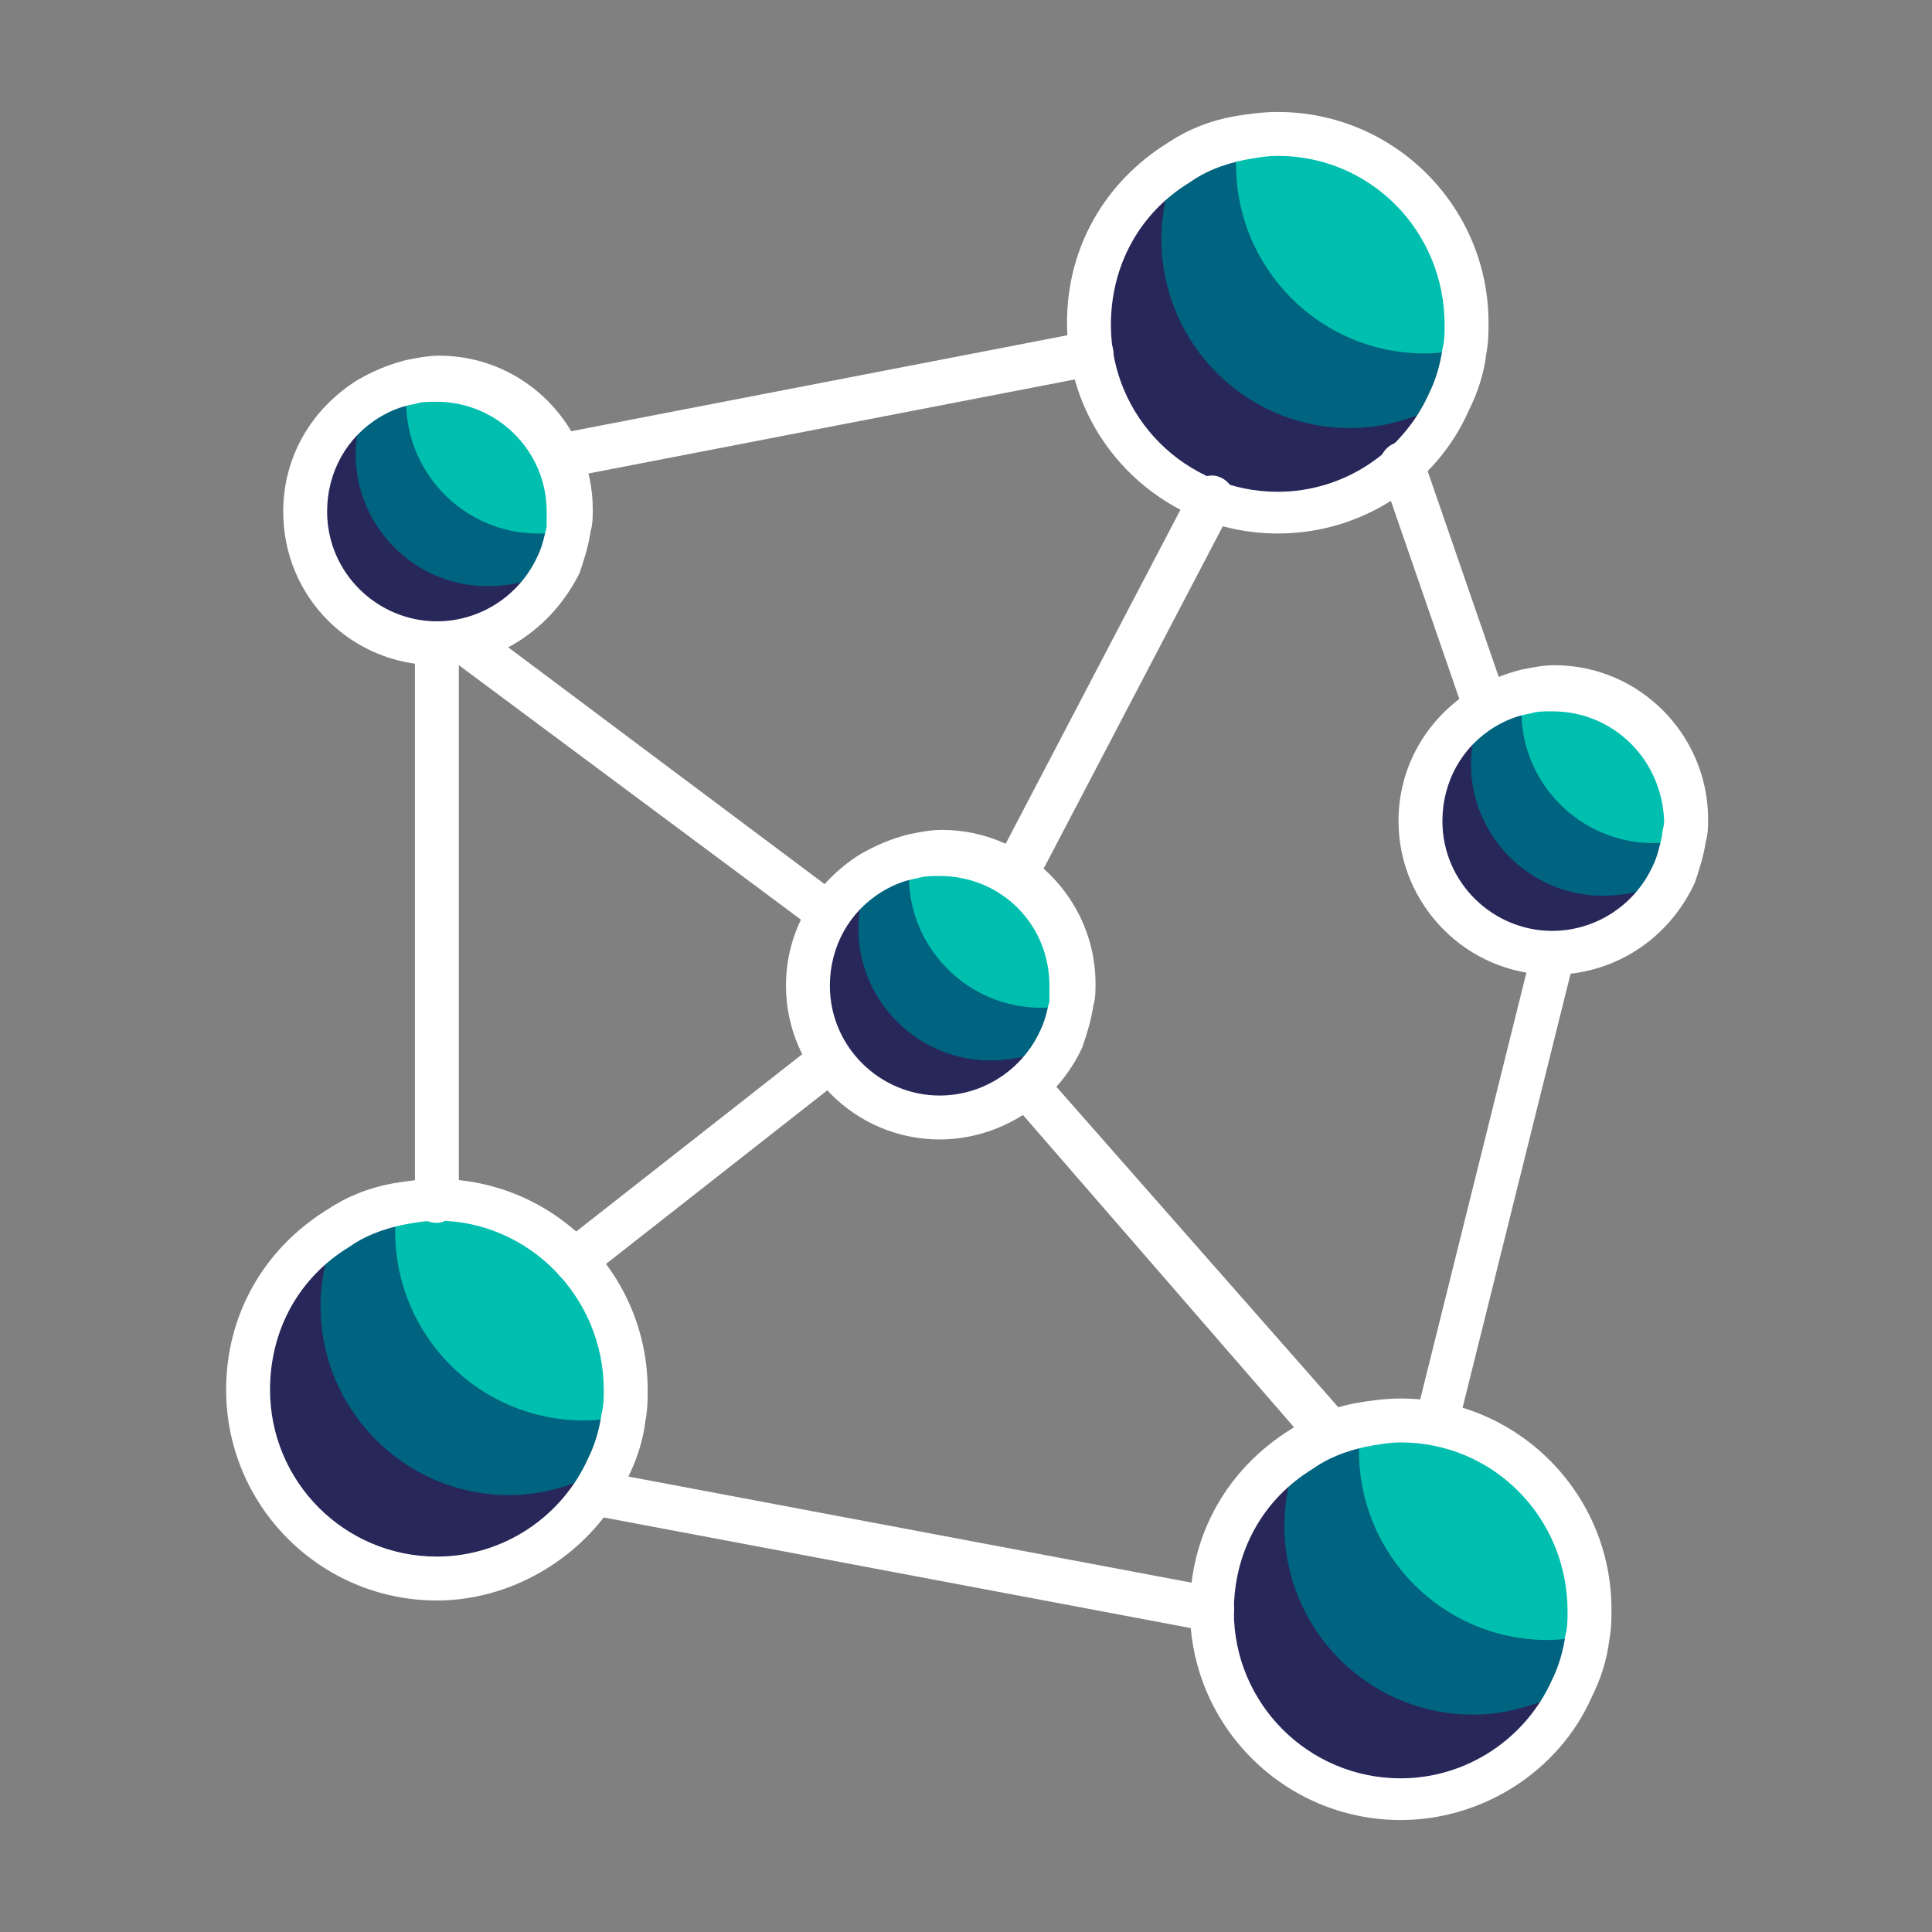 <?xml version="1.0" encoding="UTF-8"?> <svg xmlns="http://www.w3.org/2000/svg" xmlns:xlink="http://www.w3.org/1999/xlink" version="1.1" x="0px" y="0px" viewBox="0 0 88 88" style="enable-background:new 0 0 88 88;" xml:space="preserve"><rect x="0" y="0" width="88" height="88" fill="#808080" stroke="none"/> <style type="text/css"> .st0{fill:#00BFAE;} .st1{fill:#00637F;} .st2{fill:#27275A;} .st3{fill:#FFFFFF;} .st4{fill-rule:evenodd;clip-rule:evenodd;fill:#27275A;} .st5{fill-rule:evenodd;clip-rule:evenodd;fill:#00637F;} .st6{fill-rule:evenodd;clip-rule:evenodd;fill:#00BFAE;} .st7{fill-rule:evenodd;clip-rule:evenodd;fill:#FFFFFF;} .st8{fill:none;stroke:#27275A;stroke-width:2;stroke-linecap:round;stroke-linejoin:round;stroke-miterlimit:10;} .st9{fill:none;stroke:#FFFFFF;stroke-width:2;stroke-linecap:round;stroke-linejoin:round;stroke-miterlimit:10;} </style> <g id="Calque_1"> <g> <circle class="st2" cx="58.2" cy="14.7" r="8.6"></circle> <path class="st1" d="M66.8,14.7c0,1.3-0.3,2.5-0.8,3.5c-1.3,0.8-2.9,1.3-4.5,1.3c-4.8,0-8.6-3.9-8.6-8.6c0-1.3,0.3-2.5,0.8-3.6 c1.3-0.8,2.8-1.3,4.5-1.3C63,6.1,66.8,9.9,66.8,14.7z"></path> <path class="st0" d="M66.8,14.7c0,0.4,0,0.8-0.1,1.2c-0.6,0.1-1.2,0.2-1.8,0.2c-4.8,0-8.6-3.9-8.6-8.6c0-0.4,0-0.8,0.1-1.3 c0.6-0.1,1.2-0.2,1.8-0.2C63,6.1,66.8,9.9,66.8,14.7z"></path> <path class="st3" d="M58.2,24.3c-5.3,0-9.6-4.3-9.6-9.6c0-3.4,1.7-6.4,4.6-8.2c0.9-0.6,1.9-1,3-1.2c0.6-0.1,1.3-0.2,2-0.2 c5.3,0,9.6,4.3,9.6,9.6c0,0.4,0,0.9-0.1,1.4c-0.1,0.9-0.4,1.8-0.8,2.6C65.4,22.1,62,24.3,58.2,24.3z M58.2,7.1 c-0.5,0-1.1,0.1-1.6,0.2c-0.9,0.2-1.7,0.5-2.4,1c-2.3,1.4-3.6,3.8-3.6,6.5c0,4.2,3.4,7.6,7.6,7.6c3,0,5.7-1.8,6.9-4.5 c0.3-0.6,0.5-1.3,0.6-2c0.1-0.4,0.1-0.7,0.1-1.1C65.8,10.5,62.4,7.1,58.2,7.1z"></path> <circle class="st2" cx="19.9" cy="63.3" r="8.6"></circle> <path class="st1" d="M28.5,63.3c0,1.3-0.3,2.5-0.8,3.5c-1.3,0.8-2.9,1.3-4.5,1.3c-4.8,0-8.6-3.9-8.6-8.6c0-1.3,0.3-2.5,0.8-3.6 c1.3-0.8,2.8-1.3,4.5-1.3C24.6,54.6,28.5,58.5,28.5,63.3z"></path> <path class="st0" d="M28.5,63.3c0,0.4,0,0.8-0.1,1.2c-0.6,0.1-1.2,0.2-1.8,0.2c-4.8,0-8.6-3.9-8.6-8.6c0-0.4,0-0.8,0.1-1.3 c0.6-0.1,1.2-0.2,1.8-0.2C24.6,54.6,28.5,58.5,28.5,63.3z"></path> <path class="st3" d="M19.9,72.9c-5.3,0-9.6-4.3-9.6-9.6c0-3.4,1.7-6.4,4.6-8.2c0.9-0.6,1.9-1,3-1.2c0.6-0.1,1.3-0.2,2-0.2 c5.3,0,9.6,4.3,9.6,9.6c0,0.4,0,0.9-0.1,1.4c-0.1,0.9-0.4,1.8-0.8,2.6C27.1,70.6,23.6,72.9,19.9,72.9z M19.9,55.6 c-0.5,0-1.1,0.1-1.6,0.2c-0.9,0.2-1.7,0.5-2.4,1c-2.3,1.4-3.6,3.8-3.6,6.5c0,4.2,3.4,7.6,7.6,7.6c3,0,5.7-1.8,6.9-4.5 c0.3-0.6,0.5-1.3,0.6-2c0.1-0.4,0.1-0.7,0.1-1.1C27.5,59.1,24.1,55.6,19.9,55.6z"></path> <circle class="st2" cx="63.8" cy="73.3" r="8.6"></circle> <path class="st1" d="M72.4,73.3c0,1.3-0.3,2.5-0.8,3.5c-1.3,0.8-2.9,1.3-4.5,1.3c-4.8,0-8.6-3.9-8.6-8.6c0-1.3,0.3-2.5,0.8-3.6 c1.3-0.8,2.8-1.3,4.5-1.3C68.5,64.7,72.4,68.6,72.4,73.3z"></path> <path class="st0" d="M72.4,73.3c0,0.4,0,0.8-0.1,1.2c-0.6,0.1-1.2,0.2-1.8,0.2c-4.8,0-8.6-3.9-8.6-8.6c0-0.4,0-0.8,0.1-1.3 c0.6-0.1,1.2-0.2,1.8-0.2C68.5,64.7,72.4,68.6,72.4,73.3z"></path> <path class="st3" d="M63.8,82.9c-5.3,0-9.6-4.3-9.6-9.6c0-3.4,1.7-6.4,4.6-8.2c0.9-0.6,1.9-1,3-1.2c0.6-0.1,1.3-0.2,2-0.2 c5.3,0,9.6,4.3,9.6,9.6c0,0.4,0,0.9-0.1,1.4c-0.1,0.9-0.4,1.8-0.8,2.6C71,80.7,67.5,82.9,63.8,82.9z M63.8,65.7 c-0.5,0-1.1,0.1-1.6,0.2c-0.9,0.2-1.7,0.5-2.4,1c-2.3,1.4-3.6,3.8-3.6,6.5c0,4.2,3.4,7.6,7.6,7.6c3,0,5.7-1.8,6.9-4.5 c0.3-0.6,0.5-1.3,0.6-2c0.1-0.4,0.1-0.7,0.1-1.1C71.4,69.1,68,65.7,63.8,65.7z"></path> <circle class="st2" cx="70.7" cy="37.4" r="6"></circle> <path class="st1" d="M76.7,37.4c0,0.9-0.2,1.7-0.5,2.5c-0.9,0.6-2,0.9-3.2,0.9c-3.3,0-6-2.7-6-6c0-0.9,0.2-1.7,0.5-2.5 c0.9-0.6,2-0.9,3.1-0.9C74,31.4,76.7,34.1,76.7,37.4z"></path> <path class="st0" d="M76.7,37.4c0,0.3,0,0.6-0.1,0.9c-0.4,0.1-0.8,0.1-1.3,0.1c-3.3,0-6-2.7-6-6c0-0.3,0-0.6,0.1-0.9 c0.4-0.1,0.8-0.1,1.3-0.1C74,31.4,76.7,34.1,76.7,37.4z"></path> <path class="st3" d="M70.7,44.4c-3.9,0-7-3.2-7-7c0-2.5,1.3-4.7,3.4-6c0.7-0.4,1.4-0.7,2.2-0.9c0.5-0.1,1-0.2,1.5-0.2 c3.9,0,7,3.2,7,7c0,0.3,0,0.7-0.1,1c-0.1,0.7-0.3,1.3-0.5,1.9C76,42.8,73.5,44.4,70.7,44.4z M70.7,32.4c-0.4,0-0.7,0-1,0.1 c-0.6,0.1-1.1,0.3-1.6,0.6c-1.5,0.9-2.4,2.5-2.4,4.3c0,2.8,2.3,5,5,5c2,0,3.8-1.2,4.6-3c0.2-0.4,0.3-0.9,0.4-1.3 c0-0.2,0.1-0.5,0.1-0.7C75.7,34.6,73.5,32.4,70.7,32.4z"></path> <circle class="st2" cx="42.8" cy="44.9" r="6"></circle> <path class="st1" d="M48.8,44.9c0,0.9-0.2,1.7-0.5,2.5c-0.9,0.6-2,0.9-3.2,0.9c-3.3,0-6-2.7-6-6c0-0.9,0.2-1.7,0.5-2.5 c0.9-0.6,2-0.9,3.1-0.9C46.1,38.9,48.8,41.6,48.8,44.9z"></path> <path class="st0" d="M48.8,44.9c0,0.3,0,0.6-0.1,0.9c-0.4,0.1-0.8,0.1-1.3,0.1c-3.3,0-6-2.7-6-6c0-0.3,0-0.6,0.1-0.9 c0.4-0.1,0.8-0.1,1.3-0.1C46.1,38.9,48.8,41.6,48.8,44.9z"></path> <path class="st3" d="M42.8,51.9c-3.9,0-7-3.2-7-7c0-2.5,1.3-4.7,3.4-6c0.7-0.4,1.4-0.7,2.2-0.9c0.5-0.1,1-0.2,1.5-0.2 c3.9,0,7,3.2,7,7c0,0.3,0,0.7-0.1,1c-0.1,0.7-0.3,1.3-0.5,1.9C48.1,50.3,45.5,51.9,42.8,51.9z M42.8,39.9c-0.4,0-0.7,0-1,0.1 c-0.6,0.1-1.1,0.3-1.6,0.6c-1.5,0.9-2.4,2.5-2.4,4.3c0,2.8,2.3,5,5,5c2,0,3.8-1.2,4.6-3c0.2-0.4,0.3-0.9,0.4-1.3 c0-0.2,0-0.5,0-0.7C47.8,42.1,45.6,39.9,42.8,39.9z"></path> <circle class="st2" cx="19.9" cy="23.3" r="6"></circle> <path class="st1" d="M25.9,23.3c0,0.9-0.2,1.7-0.5,2.5c-0.9,0.6-2,0.9-3.2,0.9c-3.3,0-6-2.7-6-6c0-0.9,0.2-1.7,0.5-2.5 c0.9-0.6,2-0.9,3.1-0.9C23.2,17.3,25.9,20,25.9,23.3z"></path> <path class="st0" d="M25.9,23.3c0,0.3,0,0.6-0.1,0.9c-0.4,0.1-0.8,0.1-1.3,0.1c-3.3,0-6-2.7-6-6c0-0.3,0-0.6,0.1-0.9 c0.4-0.1,0.8-0.1,1.3-0.1C23.2,17.3,25.9,20,25.9,23.3z"></path> <path class="st3" d="M19.9,30.3c-3.9,0-7-3.1-7-7c0-2.5,1.3-4.7,3.4-6c0.7-0.4,1.4-0.7,2.2-0.9c0.5-0.1,1-0.2,1.5-0.2 c3.9,0,7,3.2,7,7c0,0.3,0,0.7-0.1,1c-0.1,0.7-0.3,1.3-0.5,1.9C25.1,28.7,22.6,30.3,19.9,30.3z M19.9,18.3c-0.4,0-0.7,0-1,0.1 c-0.6,0.1-1.1,0.3-1.6,0.6c-1.5,0.9-2.4,2.5-2.4,4.3c0,2.8,2.3,5,5,5c2,0,3.8-1.2,4.6-3c0.2-0.4,0.3-0.9,0.4-1.3 c0-0.2,0-0.5,0-0.7C24.9,20.5,22.6,18.3,19.9,18.3z"></path> <path class="st3" d="M25.4,21.8c-0.5,0-0.9-0.3-1-0.8c-0.1-0.5,0.3-1.1,0.8-1.2l24.3-4.7c0.5-0.1,1.1,0.3,1.2,0.8 c0.1,0.5-0.3,1.1-0.8,1.2l-24.3,4.7C25.5,21.8,25.4,21.8,25.4,21.8z"></path> <path class="st3" d="M46.2,40.9c-0.2,0-0.3,0-0.5-0.1c-0.5-0.3-0.7-0.9-0.4-1.4l9-17.2c0.3-0.5,0.9-0.7,1.4-0.4 c0.5,0.3,0.7,0.9,0.4,1.4l-9,17.2C46.9,40.7,46.5,40.9,46.2,40.9z"></path> <path class="st3" d="M67.6,33.2c-0.4,0-0.8-0.3-0.9-0.7l-3.8-11c-0.2-0.5,0.1-1.1,0.6-1.3c0.5-0.2,1.1,0.1,1.3,0.6l3.8,11 c0.2,0.5-0.1,1.1-0.6,1.3C67.8,33.2,67.7,33.2,67.6,33.2z"></path> <path class="st3" d="M37.5,42.4c-0.2,0-0.4-0.1-0.6-0.2L20.5,30c-0.4-0.3-0.5-1-0.2-1.4c0.3-0.4,1-0.5,1.4-0.2l16.3,12.2 c0.4,0.3,0.5,1,0.2,1.4C38.1,42.3,37.8,42.4,37.5,42.4z"></path> <path class="st3" d="M19.9,55.7c-0.6,0-1-0.4-1-1l0-25.3c0-0.6,0.4-1,1-1s1,0.4,1,1l0,25.3C20.9,55.2,20.4,55.7,19.9,55.7z"></path> <path class="st3" d="M55.2,74.3c-0.1,0-0.1,0-0.2,0l-27.6-5.2c-0.5-0.1-0.9-0.6-0.8-1.2c0.1-0.5,0.6-0.9,1.2-0.8l27.6,5.2 c0.5,0.1,0.9,0.6,0.8,1.2C56.1,74,55.6,74.3,55.2,74.3z"></path> <path class="st3" d="M60.6,66.3c-0.3,0-0.6-0.1-0.8-0.3L46,50.1c-0.4-0.4-0.3-1,0.1-1.4c0.4-0.4,1-0.3,1.4,0.1l13.9,15.8 c0.4,0.4,0.3,1-0.1,1.4C61.1,66.2,60.8,66.3,60.6,66.3z"></path> <path class="st3" d="M65.4,65.7c-0.1,0-0.2,0-0.2,0c-0.5-0.1-0.9-0.7-0.7-1.2l5.3-21.3c0.1-0.5,0.7-0.9,1.2-0.7 c0.5,0.1,0.9,0.7,0.7,1.2l-5.3,21.3C66.3,65.4,65.9,65.7,65.4,65.7z"></path> <path class="st3" d="M26.2,58.4c-0.3,0-0.6-0.1-0.8-0.4c-0.3-0.4-0.3-1.1,0.2-1.4l11.6-9.1c0.4-0.3,1.1-0.3,1.4,0.2 c0.3,0.4,0.3,1.1-0.2,1.4l-11.6,9.1C26.6,58.3,26.4,58.4,26.2,58.4z"></path> </g> </g> <g id="Calque_2"> </g> <g id="Calque_3"> </g> </svg> 